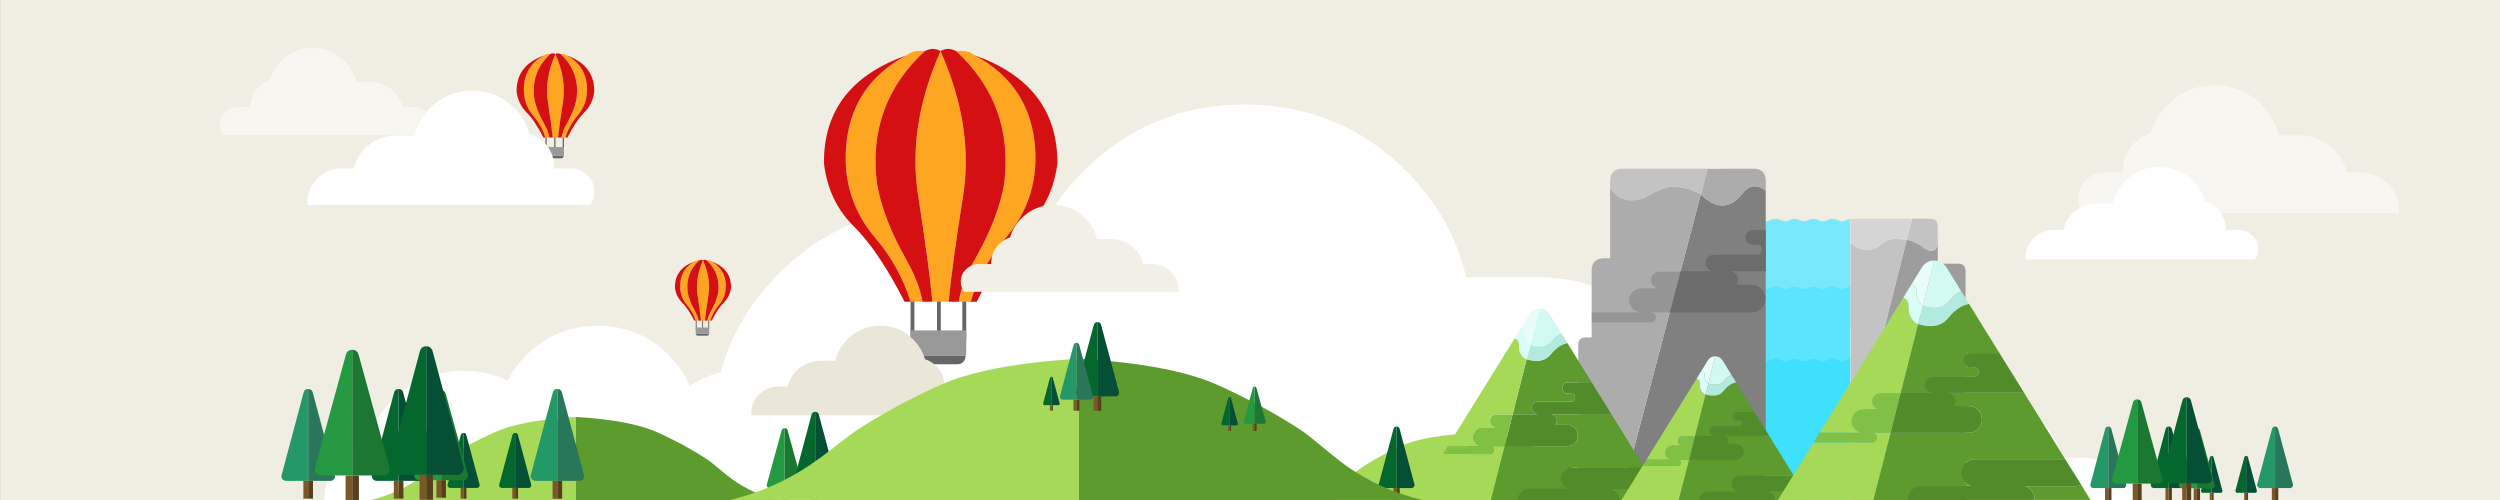 
<svg xmlns="http://www.w3.org/2000/svg" version="1.1" xmlns:xlink="http://www.w3.org/1999/xlink" preserveAspectRatio="none" x="0px" y="0px" width="2000px" height="400px" viewBox="0 0 2000 400">
<rect x="0" y="0" width="2000" height="400" fill="#333333" stroke="none"/>
<defs>
<g id="Layer4_0_FILL">
<path fill="#F0EDE2" stroke="none" d="
M 2000 400
L 2000 0 0.05 0 0.05 400 2000 400 Z"/>
</g>

<g id="Layer4_1_FILL">
<path fill="#FFFFFF" stroke="none" d="
M 1412.1 324.15
Q 1407.75 323.95 1401.85 323.3
L 1360.35 323.3
Q 1352.5 287.9 1325.4 260.75 1287.45 223.1 1234.1 221.9
L 1172.95 221.9
Q 1161.85 174.15 1125 136.75 1071.8 83.65 995.65 83.65 920.4 83.65 867.05 136.75 845.55 158.25 832.75 183.25 796.35 165.3 752.15 165.3 676.9 165.3 623.45 218.5 590.05 251.9 577.6 294.1 577.6 294.75 577.05 294.8 577.05 296 577.05 297.6 567.4 300.15 558.45 304.8 544.2 312.4 532.15 324.5 500.5 355.8 500 400
L 1500 400
Q 1492.9 374.95 1473.35 355.6 1448.05 329.7 1412.1 324.15 Z"/>
</g>

<g id="Layer4_2_FILL">
<path fill="#FFFFFF" stroke="none" d="
M 688.4 380.45
Q 677.25 369.05 661.45 366.6 659.5 366.5 656.9 366.2
L 638.6 366.2
Q 635.15 350.6 623.2 338.65 606.5 322.05 583 321.55
L 556.05 321.55
Q 551.15 300.5 534.9 284 511.45 260.6 477.9 260.6 444.75 260.6 421.25 284 411.75 293.5 406.1 304.5 390.1 296.6 370.6 296.6 337.45 296.6 313.9 320.05 299.15 334.75 293.7 353.35 293.7 353.65 293.45 353.65 293.45 354.2 293.45 354.9 289.2 356 285.25 358.05 278.95 361.4 273.65 366.75 259.7 380.55 259.5 400
L 700.15 400
Q 697.05 389 688.4 380.45 Z"/>
</g>

<g id="Layer4_3_FILL">
<path fill="#FFFFFF" stroke="none" d="
M 1672.8 366.6
Q 1670.85 366.5 1668.25 366.2
L 1649.95 366.2
Q 1646.5 350.6 1634.55 338.65 1617.85 322.05 1594.35 321.55
L 1567.4 321.55
Q 1562.5 300.5 1546.25 284 1522.8 260.6 1489.25 260.6 1456.1 260.6 1432.6 284 1423.1 293.5 1417.45 304.5 1401.45 296.6 1381.95 296.6 1348.8 296.6 1325.25 320.05 1310.5 334.75 1305.05 353.35 1305.05 353.65 1304.8 353.65 1304.8 354.2 1304.8 354.9 1300.55 356 1296.6 358.05 1290.3 361.4 1285 366.75 1271.05 380.55 1270.85 400
L 1711.5 400
Q 1708.4 389 1699.75 380.45 1688.6 369.05 1672.8 366.6 Z"/>
</g>

<g id="Layer3_0_MEMBER_0_MEMBER_0_FILL">
<path fill="#666666" stroke="none" d="
M 773 237.7
L 769.85 237.7 769.85 272.1 773 272.1 773 237.7 Z"/>
</g>

<g id="Layer3_0_MEMBER_0_MEMBER_1_FILL">
<path fill="#666666" stroke="none" d="
M 731.5 272.1
L 731.5 237.7 728.45 237.7 728.45 272.1 731.5 272.1 Z"/>
</g>

<g id="Layer3_0_MEMBER_0_MEMBER_2_MEMBER_0_FILL">
<path fill="#666666" stroke="none" d="
M 752.65 237.7
L 749.6 237.7 749.6 272.1 752.65 272.1 752.65 237.7 Z"/>
</g>

<g id="Layer3_0_MEMBER_0_MEMBER_3_FILL">
<path fill="#999999" stroke="none" d="
M 772.6 284.65
Q 773 283.6 773 282.15
L 773 265.25
Q 773 264.8 773 264.3
L 728.45 264.3
Q 728.45 264.8 728.45 265.25
L 728.45 282.15
Q 728.45 283.6 728.65 284.65
L 772.6 284.65 Z"/>

<path fill="#666666" stroke="none" d="
M 735.4 291.4
L 765.85 291.4
Q 771.7 291.4 772.6 284.65
L 728.65 284.65
Q 729.55 291.4 735.4 291.4 Z"/>
</g>

<g id="Layer3_0_MEMBER_1_FILL">
<path fill="#FEA621" stroke="none" d="
M 770.5 156.45
Q 779.2 101.25 752.4 40.85 725.75 101.25 734.5 156.45 743.1 211.35 745.9 241.4
L 758.9 241.4
Q 761.75 211.35 770.5 156.45
M 676.8 118.4
Q 674 159.5 700.15 190.2 719.75 213.2 728.45 241.4
L 738 241.4
Q 735.5 226.45 724.75 207.25 706.4 174.8 701.65 147.15 693.5 83.7 739.85 40.85 730.5 39.9 725.4 44.2 680.3 68.1 676.8 118.4
M 779.55 44.2
Q 774.55 39.9 764.9 40.85 811.2 83.7 803.3 147.15 798.5 174.8 780.05 207.25 769.2 226.45 767.05 241.4
L 776.5 241.4
Q 784.95 213.2 804.6 190.2 830.95 159.5 828.1 118.4 824.45 68.1 779.55 44.2 Z"/>

<path fill="#D41012" stroke="none" d="
M 659.15 130.35
Q 662.5 160.5 682.65 180.65 702.95 200.7 723.65 241.4
L 728.45 241.4
Q 719.75 213.2 700.15 190.2 674 159.5 676.8 118.4 680.3 68.1 725.4 44.2 658.8 67.65 659.15 130.35
M 758.9 39.1
Q 755.45 39.1 752.4 40.85 779.2 101.25 770.5 156.45 761.75 211.35 758.9 241.4
L 767.05 241.4
Q 769.2 226.45 780.05 207.25 798.5 174.8 803.3 147.15 811.2 83.7 764.9 40.85 762.4 39.65 760 39.2 759.25 39.1 758.9 39.1
M 744.8 39.2
Q 742.3 39.65 739.85 40.85 693.5 83.7 701.65 147.15 706.4 174.8 724.75 207.25 735.5 226.45 738 241.4
L 745.9 241.4
Q 743.1 211.35 734.5 156.45 725.75 101.25 752.4 40.85 749.5 39.1 746.1 39.1 745.45 39.1 744.8 39.2
M 822.15 180.65
Q 842.45 160.5 845.9 130.35 846 67.65 779.55 44.2 824.45 68.1 828.1 118.4 830.95 159.5 804.6 190.2 784.95 213.2 776.5 241.4
L 781.35 241.4
Q 802 200.7 822.15 180.65 Z"/>
</g>

<g id="Layer3_1_MEMBER_0_MEMBER_0_FILL">
<path fill="#666666" stroke="none" d="
M 450.15 120.25
L 451.2 120.25 451.2 108.8 450.15 108.8 450.15 120.25 Z"/>
</g>

<g id="Layer3_1_MEMBER_0_MEMBER_1_FILL">
<path fill="#666666" stroke="none" d="
M 436.35 120.25
L 437.35 120.25 437.35 108.8 436.35 108.8 436.35 120.25 Z"/>
</g>

<g id="Layer3_1_MEMBER_0_MEMBER_2_MEMBER_0_FILL">
<path fill="#666666" stroke="none" d="
M 443.4 120.25
L 444.4 120.25 444.4 108.8 443.4 108.8 443.4 120.25 Z"/>
</g>

<g id="Layer3_1_MEMBER_0_MEMBER_3_FILL">
<path fill="#666666" stroke="none" d="
M 448.8 126.65
Q 450.75 126.65 451.05 124.45
L 436.4 124.45
Q 436.7 126.65 438.65 126.65
L 448.8 126.65 Z"/>

<path fill="#999999" stroke="none" d="
M 451.05 124.45
Q 451.2 124.05 451.2 123.6
L 451.2 117.95
Q 451.2 117.8 451.2 117.65
L 436.35 117.65
Q 436.35 117.8 436.35 117.95
L 436.35 123.6
Q 436.35 124.05 436.4 124.45
L 451.05 124.45 Z"/>
</g>

<g id="Layer3_1_MEMBER_1_FILL">
<path fill="#FEA621" stroke="none" d="
M 450.35 81.75
Q 453.25 63.35 444.35 43.25 435.45 63.35 438.35 81.75 441.2 100 442.15 110
L 446.5 110
Q 447.45 100 450.35 81.75
M 440.15 43.25
Q 437.05 42.9 435.35 44.35 420.3 52.3 419.15 69.05 418.2 82.75 426.9 92.95 433.45 100.65 436.35 110
L 439.5 110
Q 438.7 105.05 435.1 98.65 429 87.85 427.4 78.65 424.7 57.5 440.15 43.25
M 453.35 44.35
Q 451.7 42.9 448.5 43.25 463.9 57.5 461.25 78.65 459.7 87.85 453.55 98.65 449.95 105.05 449.2 110
L 452.35 110
Q 455.15 100.65 461.7 92.95 470.5 82.75 469.55 69.05 468.3 52.3 453.35 44.35 Z"/>

<path fill="#D41012" stroke="none" d="
M 467.55 89.8
Q 474.3 83.05 475.45 73.05 475.5 52.15 453.35 44.35 468.3 52.3 469.55 69.05 470.5 82.75 461.7 92.95 455.15 100.65 452.35 110
L 453.95 110
Q 460.85 96.45 467.55 89.8
M 413.25 73.05
Q 414.4 83.05 421.1 89.8 427.85 96.45 434.75 110
L 436.35 110
Q 433.45 100.65 426.9 92.95 418.2 82.75 419.15 69.05 420.3 52.3 435.35 44.35 413.15 52.15 413.25 73.05
M 441.8 42.7
Q 440.95 42.85 440.15 43.25 424.7 57.5 427.4 78.65 429 87.85 435.1 98.65 438.7 105.05 439.5 110
L 442.15 110
Q 441.2 100 438.35 81.75 435.45 63.35 444.35 43.25 443.35 42.65 442.25 42.65 442 42.65 441.8 42.7
M 446.85 42.7
Q 446.6 42.65 446.5 42.65 445.35 42.65 444.35 43.25 453.25 63.35 450.35 81.75 447.45 100 446.5 110
L 449.2 110
Q 449.95 105.05 453.55 98.65 459.7 87.85 461.25 78.65 463.9 57.5 448.5 43.25 447.65 42.85 446.85 42.7 Z"/>
</g>

<g id="Layer3_2_MEMBER_0_MEMBER_0_FILL">
<path fill="#666666" stroke="none" d="
M 567.35 263.95
L 567.35 255.65 566.6 255.65 566.6 263.95 567.35 263.95 Z"/>
</g>

<g id="Layer3_2_MEMBER_0_MEMBER_1_FILL">
<path fill="#666666" stroke="none" d="
M 557.35 263.95
L 557.35 255.65 556.6 255.65 556.6 263.95 557.35 263.95 Z"/>
</g>

<g id="Layer3_2_MEMBER_0_MEMBER_2_MEMBER_0_FILL">
<path fill="#666666" stroke="none" d="
M 562.45 263.95
L 562.45 255.65 561.7 255.65 561.7 263.95 562.45 263.95 Z"/>
</g>

<g id="Layer3_2_MEMBER_0_MEMBER_3_FILL">
<path fill="#666666" stroke="none" d="
M 556.65 266.95
Q 556.85 268.55 558.3 268.55
L 565.6 268.55
Q 567 268.55 567.25 266.95
L 556.65 266.95 Z"/>

<path fill="#999999" stroke="none" d="
M 567.25 266.95
Q 567.35 266.65 567.35 266.35
L 567.35 262.25
Q 567.35 262.15 567.35 262.05
L 556.6 262.05
Q 556.6 262.15 556.6 262.25
L 556.6 266.35
Q 556.6 266.65 556.65 266.95
L 567.25 266.95 Z"/>
</g>

<g id="Layer3_2_MEMBER_1_FILL">
<path fill="#FEA621" stroke="none" d="
M 562.4 208.3
Q 555.95 222.8 558.05 236.1 560.1 249.3 560.8 256.5
L 563.95 256.5
Q 564.65 249.3 566.75 236.1 568.85 222.8 562.4 208.3
M 559.35 208.3
Q 557.1 208.05 555.9 209.1 545 214.85 544.2 226.95 543.5 236.85 549.8 244.2 554.5 249.75 556.6 256.5
L 558.9 256.5
Q 558.3 252.95 555.7 248.3 551.3 240.5 550.15 233.85 548.2 218.6 559.35 208.3
M 574.95 244.2
Q 581.3 236.85 580.6 226.95 579.7 214.85 568.9 209.1 567.7 208.05 565.4 208.3 576.5 218.6 574.6 233.85 573.5 240.5 569.05 248.3 566.45 252.95 565.9 256.5
L 568.2 256.5
Q 570.2 249.75 574.95 244.2 Z"/>

<path fill="#D41012" stroke="none" d="
M 539.95 229.85
Q 540.75 237.05 545.6 241.95 550.5 246.75 555.45 256.5
L 556.6 256.5
Q 554.5 249.75 549.8 244.2 543.5 236.85 544.2 226.95 545 214.85 555.9 209.1 539.85 214.75 539.95 229.85
M 560.55 207.9
Q 559.95 208 559.35 208.3 548.2 218.6 550.15 233.85 551.3 240.5 555.7 248.3 558.3 252.95 558.9 256.5
L 560.8 256.5
Q 560.1 249.3 558.05 236.1 555.95 222.8 562.4 208.3 561.65 207.85 560.9 207.85 560.7 207.85 560.55 207.9
M 569.05 248.3
Q 573.5 240.5 574.6 233.85 576.5 218.6 565.4 208.3 564.8 208 564.2 207.9 564 207.85 563.95 207.85 563.1 207.85 562.4 208.3 568.85 222.8 566.75 236.1 564.65 249.3 563.95 256.5
L 565.9 256.5
Q 566.45 252.95 569.05 248.3
M 584.85 229.85
Q 584.9 214.75 568.9 209.1 579.7 214.85 580.6 226.95 581.3 236.85 574.95 244.2 570.2 249.75 568.2 256.5
L 569.35 256.5
Q 574.3 246.75 579.15 241.95 584.05 237.05 584.85 229.85 Z"/>
</g>

<g id="G_____0_Layer0_0_FILL">
<path fill="#A6D958" stroke="none" d="
M 429.8 361.45
Q 419.2 369.75 411.85 374.7 385.15 392.55 354.2 399.95
L 606 400 606 298
Q 566.65 300.35 538.95 306.5 519.6 310.75 505.95 316.9 472.85 331.8 445.75 349.5 441.65 352.15 430.8 360.65 430.3 361.05 429.8 361.45 Z"/>

<path fill="#5E9B2E" stroke="none" d="
M 798.2 374.7
Q 791.55 369.9 780.55 360.65 770.8 352.45 766.25 349.5 739.15 331.8 706.05 316.9 672.9 302 606 298
L 606 400 853.8 399.95
Q 823.1 392.6 798.2 374.7 Z"/>
</g>

<g id="graphic_G_Tree_B_0_Layer0_0_FILL">
<path fill="#04682E" stroke="none" d="
M 0 27
L 0 -40
Q -1.5 -40 -2.5 -38.95 -2.8 -38.6 -3.05 -38.2
L -3.5 -36.75 -19.55 23.5
Q -19.55 24.95 -18.55 26 -17.55 26.95 -16.15 27
L -3.5 27 0 27 Z"/>

<path fill="#7A5829" stroke="none" d="
M 0 40
L 0 27 -3.5 27 -3.5 40 0 40 Z"/>

<path fill="#573F1E" stroke="none" d="
M 3.5 27
L 0 27 0 40 3.5 40 3.5 27 Z"/>

<path fill="#044F36" stroke="none" d="
M 2.45 -38.95
Q 1.45 -40 0 -40
L 0 27 3.5 27 15.15 27 17 27
Q 17.85 26.75 18.55 26.1 19.55 25.1 19.55 23.65 19.55 23.55 19.55 23.45
L 19.55 23.3 3.5 -36.75 3.05 -38.2
Q 2.85 -38.55 2.45 -38.95 Z"/>
</g>

<g id="Layer3_5_MEMBER_0_FILL">
<path fill="#77E9FD" stroke="none" d="
M 1477.2 176
Q 1473.6 178 1470.7 176.35 1465.7 174.05 1462.05 176 1458.4 178 1455.55 176.35 1450.55 174 1446.95 176 1443.3 178 1440.4 176.3 1435.4 174 1431.8 175.95 1428.15 178 1425.25 176.3 1420.35 174 1416.7 175.95 1413.15 177.9 1410.35 176.4 1410.25 176.35 1410.15 176.3 1405.25 173.95 1401.6 175.95 1401 176.3 1400.45 176.5
L 1400.45 398.95 1480.15 398.95 1480.15 175.15
Q 1478.6 175.25 1477.2 176 Z"/>
</g>

<g id="Layer3_5_MEMBER_1_FILL">
<path fill="#5BE4FD" stroke="none" d="
M 1440.4 230.55
Q 1435.4 228.2 1431.8 230.15 1428.15 232.25 1425.25 230.55 1420.35 228.2 1416.7 230.15 1413.15 232.15 1410.35 230.6 1410.25 230.55 1410.15 230.55 1405.25 228.15 1401.6 230.15 1401 230.55 1400.45 230.7
L 1400.45 398.7 1480.15 398.7 1480.15 229.35
Q 1478.6 229.45 1477.2 230.2 1473.6 232.25 1470.7 230.55 1465.7 228.25 1462.05 230.2 1458.4 232.25 1455.55 230.55 1450.55 228.2 1446.95 230.2 1443.3 232.25 1440.4 230.55 Z"/>
</g>

<g id="Layer3_5_MEMBER_2_FILL">
<path fill="#3EE0FD" stroke="none" d="
M 1416.7 287.9
Q 1413.15 289.9 1410.35 288.35 1410.25 288.3 1410.15 288.3 1405.25 285.9 1401.6 287.9 1401 288.3 1400.45 288.45
L 1400.45 400 1480.15 400 1480.15 287.1
Q 1478.6 287.2 1477.2 287.95 1473.6 290 1470.7 288.3 1465.7 286 1462.05 287.95 1458.4 290 1455.55 288.3 1450.55 285.95 1446.95 287.95 1443.3 290 1440.4 288.3 1435.4 285.95 1431.8 287.9 1428.15 290 1425.25 288.3 1420.35 285.95 1416.7 287.9 Z"/>
</g>

<g id="Layer3_6_MEMBER_0_FILL">
<path fill="#808080" stroke="none" d="
M 1363.8 158.35
Q 1362.4 156.9 1360.6 155.7
L 1296.3 400 1412.6 400 1412.6 152.4
Q 1401.25 144.35 1393.3 155.6 1379.95 171.65 1363.8 158.35 Z"/>

<path fill="#ACACAC" stroke="none" d="
M 1360.6 155.7
Q 1362.4 156.9 1363.8 158.35 1379.95 171.65 1393.3 155.6 1401.25 144.35 1412.6 152.4
L 1412.6 145
Q 1412.6 136.2 1404.8 135
L 1378.3 135
Q 1370.65 135.2 1366.05 135.1
L 1360.6 155.7
M 1360.6 155.7
Q 1351.95 149.6 1336.85 149.3 1326.95 151.1 1316.05 158.1 1297.9 164.85 1288.1 150.35
L 1288.1 206.6 1283.5 206.6
Q 1273.3 206.6 1273.3 216.6
L 1273.3 269.95 1268.65 269.95
Q 1262.6 269.95 1262.6 276.05
L 1262.6 400 1296.3 400 1360.6 155.7 Z"/>

<path fill="#C3C3C3" stroke="none" d="
M 1366.05 135.1
Q 1364.85 135.05 1363.8 135
L 1298.25 135
Q 1288.1 135 1288.1 145
L 1288.1 150.35
Q 1297.9 164.85 1316.05 158.1 1326.95 151.1 1336.85 149.3 1351.95 149.6 1360.6 155.7
L 1366.05 135.1 Z"/>
</g>

<g id="Layer3_6_MEMBER_1_FILL">
<path fill="#959595" stroke="none" d="
M 1343.8 219.5
L 1344.05 218.3 1344.25 217.35 1327.6 217.35 1327.45 217.35 1326.2 217.55
Q 1324.2 217.85 1322.7 219.3 1320.75 221.35 1320.75 224.05 1320.75 226.7 1322.7 228.65 1324.7 230.6 1327.35 230.65
L 1313.1 230.65
Q 1309.1 230.65 1306.2 233.5 1303.35 236.3 1303.35 240.25 1303.35 244.2 1306.2 247.1 1309.15 249.85 1312.85 249.95
L 1285.85 249.95 1273.5 249.95 1273.5 257.95 1285.85 257.95 1320.6 257.95
Q 1322.25 257.95 1323.45 256.7 1324.6 255.5 1324.6 253.95 1324.6 252.3 1323.45 251.1 1322.35 250.05 1320.8 249.95
L 1335.85 249.95 1343.8 219.5 Z"/>

<path fill="#6C6C6C" stroke="none" d="
M 1412.6 184.05
L 1402.1 184.05
Q 1399.65 184.05 1397.95 185.8 1396.25 187.5 1396.25 189.95 1396.25 192.35 1397.95 194 1399.5 195.5 1401.55 195.7
L 1405.55 195.7
Q 1405.75 195.7 1406.05 195.7 1407.35 195.85 1408.45 196.85 1409.6 197.95 1409.6 199.65 1409.6 201.3 1408.45 202.55 1407.2 203.75 1405.55 203.8
L 1371 203.8
Q 1368.2 203.8 1366.25 205.7 1364.3 207.65 1364.3 210.35 1364.3 213 1366.25 214.95 1368.2 216.9 1370.75 216.95
L 1344.45 216.95 1343.8 219.5 1335.85 249.95 1393.1 249.95 1401.15 249.95
Q 1405.75 249.95 1409.05 246.65 1412.3 243.45 1412.3 239 1412.3 234.3 1409.05 231.1 1405.75 227.9 1401.15 227.9
L 1389.05 227.9
Q 1390.6 226.1 1390.6 223.75 1390.6 220.95 1388.45 218.9 1386.55 217 1383.85 216.95
L 1412.6 216.95 1412.6 184.05 Z"/>
</g>

<g id="Layer3_7_FILL">
<path fill="#9D9D9D" stroke="none" d="
M 1566.45 210.95
L 1550.2 210.95 1550.2 196
Q 1547.45 203.95 1539.25 198.5 1533.45 193.35 1525.4 191.8
L 1480.45 369.25 1480.45 400 1572.45 400 1572.45 217
Q 1572.45 210.95 1566.45 210.95 Z"/>

<path fill="#C3C3C3" stroke="none" d="
M 1529.7 175
L 1525.4 191.8
Q 1533.45 193.35 1539.25 198.5 1547.45 203.95 1550.2 196
L 1550.2 181.05
Q 1550.2 175 1544.2 175
L 1529.7 175
M 1483 196.4
Q 1481.8 195.55 1480.45 194.45
L 1480.45 369.25 1525.4 191.8
Q 1521.6 191.1 1517.4 191.2 1509.65 190.45 1503.15 196.95 1493.05 203.15 1483 196.4 Z"/>

<path fill="#D5D5D5" stroke="none" d="
M 1482.95 175
Q 1481.55 175 1480.45 175.35
L 1480.45 194.45
Q 1481.8 195.55 1483 196.4 1493.05 203.15 1503.15 196.95 1509.65 190.45 1517.4 191.2 1521.6 191.1 1525.4 191.8
L 1529.7 175 1482.95 175 Z"/>
</g>

<g id="g___0_Layer0_0_FILL">
<path fill="#5E9B2E" stroke="none" d="
M 1195.4 392
Q 1197.3 392.55 1198.8 394 1201.1 396.35 1201.1 399.6 1201.1 399.8 1201.1 400
L 1233.55 400 1228.2 391.2
Q 1226.5 392 1224.55 392
L 1195.4 392
M 1150.75 337.65
Q 1152.6 337.7 1153.85 339.05 1155.3 340.4 1155.3 342.45 1155.3 344.1 1154.25 345.35
L 1162.7 345.35
Q 1165.9 345.35 1168.2 347.65 1170.45 349.85 1170.45 353.05 1170.45 356.25 1168.2 358.6 1165.9 360.9 1162.7 360.9
L 1157.1 360.9 1117.3 360.9 1107.25 400 1127.15 400
Q 1127.15 399.8 1127.15 399.6 1127.15 396.35 1129.45 394 1131.7 391.75 1134.95 391.75
L 1164.2 391.75
Q 1162.25 391.25 1160.7 389.75 1158.35 387.4 1158.35 384.1 1158.35 380.9 1160.7 378.6 1163 376.3 1166.2 376.3
L 1218.9 376.3 1195 337.65 1150.75 337.65
M 1133.3 297.65
L 1123.15 337.65 1141.6 337.65
Q 1139.7 337.6 1138.45 336.2 1137 334.85 1137 332.95 1137 331.05 1138.45 329.65 1139.7 328.35 1141.7 328.35
L 1165.8 328.35
Q 1166.9 328.35 1167.7 327.5 1168.55 326.6 1168.55 325.45 1168.55 324.25 1167.7 323.5 1167 322.7 1166.1 322.7 1165.9 322.65 1165.8 322.65
L 1162.95 322.65
Q 1161.5 322.55 1160.45 321.45 1159.2 320.3 1159.2 318.6 1159.2 316.9 1160.45 315.7 1161.6 314.5 1163.4 314.5
L 1180.65 314.5 1167.4 293.1 1165.5 289.95 1162.85 285.8
Q 1158.7 286.65 1154.8 289.95 1154.2 290.45 1153.5 291.1 1152.6 292 1151.6 293.1 1151.1 293.6 1150.65 294.25 1145 301.15 1133.3 297.65
M 1122.45 340.45
L 1123.05 338.3 1122.9 338.5 1122.7 339.4 1122.35 340.7 1122.45 340.45 Z"/>

<path fill="#518B2A" stroke="none" d="
M 1166.2 376.3
Q 1163 376.3 1160.7 378.6 1158.35 380.9 1158.35 384.1 1158.35 387.4 1160.7 389.75 1162.25 391.25 1164.2 391.75
L 1134.95 391.75
Q 1131.7 391.75 1129.45 394 1127.15 396.35 1127.15 399.6 1127.15 399.8 1127.15 400
L 1201.1 400
Q 1201.1 399.8 1201.1 399.6 1201.1 396.35 1198.8 394 1197.3 392.55 1195.4 392
L 1224.55 392
Q 1226.5 392 1228.2 391.2
L 1218.9 376.3 1166.2 376.3
M 1123.05 338.3
L 1122.45 340.45 1117.3 360.9 1157.1 360.9 1162.7 360.9
Q 1165.9 360.9 1168.2 358.6 1170.45 356.25 1170.45 353.05 1170.45 349.85 1168.2 347.65 1165.9 345.35 1162.7 345.35
L 1154.25 345.35
Q 1155.3 344.1 1155.3 342.45 1155.3 340.4 1153.85 339.05 1152.6 337.7 1150.75 337.65
L 1195 337.65 1189.25 328.35 1185.7 322.7 1180.65 314.5 1163.4 314.5
Q 1161.6 314.5 1160.45 315.7 1159.2 316.9 1159.2 318.6 1159.2 320.3 1160.45 321.45 1161.5 322.55 1162.95 322.65
L 1165.8 322.65
Q 1165.9 322.65 1166.1 322.7 1167 322.7 1167.7 323.5 1168.55 324.25 1168.55 325.45 1168.55 326.6 1167.7 327.5 1166.9 328.35 1165.8 328.35
L 1141.7 328.35
Q 1139.7 328.35 1138.45 329.65 1137 331.05 1137 332.95 1137 334.85 1138.45 336.2 1139.7 337.6 1141.6 337.65
L 1123.15 337.65 1123.1 337.95 1123.05 338.3 Z"/>

<path fill="#B3EADF" stroke="none" d="
M 1151.05 284.45
Q 1146.2 290.4 1136.1 287
L 1133.3 297.65
Q 1145 301.15 1150.65 294.25 1151.1 293.6 1151.6 293.1 1152.6 292 1153.5 291.1 1154.2 290.45 1154.8 289.95 1158.7 286.65 1162.85 285.8
L 1160.3 281.5 1158.35 278.5
Q 1155.75 279.6 1153.35 281.9 1152.2 283.1 1151.05 284.45 Z"/>

<path fill="#D2FAF2" stroke="none" d="
M 1148.55 263.1
Q 1146.15 260.65 1142.75 260.6
L 1136.1 287
Q 1146.2 290.4 1151.05 284.45 1152.2 283.1 1153.35 281.9 1155.75 279.6 1158.35 278.5
L 1155.45 273.7 1149.95 264.8 1149.75 264.5
Q 1149.25 263.7 1148.55 263.1 Z"/>

<path fill="#A6D958" stroke="none" d="
M 1108.6 365.65
Q 1107.75 366.6 1106.6 366.6
L 1072.45 366.6 1051.75 400 1107.25 400 1117.3 360.9 1106.75 360.9
Q 1107.8 360.95 1108.6 361.7 1109.4 362.55 1109.4 363.7 1109.4 364.85 1108.6 365.65
M 1126.6 283.5
Q 1125.9 282.7 1124.7 282.25
L 1075.9 360.9 1101.25 360.9
Q 1098.55 360.85 1096.6 358.8 1094.5 356.8 1094.5 354.1 1094.5 351.3 1096.6 349.25 1098.45 347.25 1101.35 347.25
L 1111.2 347.25
Q 1109.4 347.2 1108.1 345.9 1106.65 344.5 1106.65 342.55 1106.65 340.7 1108.1 339.25 1109.05 338.3 1110.5 338.05
L 1111.4 337.95 1123.1 337.95 1123.15 337.65 1133.3 297.65
Q 1132.8 297.45 1132.15 297.25 1127.5 293.6 1127.75 287.75 1127.9 285.05 1126.6 283.5 Z"/>

<path fill="#80C145" stroke="none" d="
M 1111.4 337.95
L 1110.5 338.05
Q 1109.05 338.3 1108.1 339.25 1106.65 340.7 1106.65 342.55 1106.65 344.5 1108.1 345.9 1109.4 347.2 1111.2 347.25
L 1101.35 347.25
Q 1098.45 347.25 1096.6 349.25 1094.5 351.3 1094.5 354.1 1094.5 356.8 1096.6 358.8 1098.55 360.85 1101.25 360.9
L 1075.9 360.9 1072.45 366.6 1106.6 366.6
Q 1107.75 366.6 1108.6 365.65 1109.4 364.85 1109.4 363.7 1109.4 362.55 1108.6 361.7 1107.8 360.95 1106.75 360.9
L 1117.3 360.9 1122.45 340.45 1122.35 340.7 1122.7 339.4 1122.9 338.5 1123.05 338.3 1123.1 337.95 1111.4 337.95 Z"/>

<path fill="#DAFDF7" stroke="none" d="
M 1127.15 278.15
L 1124.7 282.25
Q 1125.9 282.7 1126.6 283.5 1127.9 285.05 1127.75 287.75 1127.5 293.6 1132.15 297.25 1132.8 297.45 1133.3 297.65
L 1136.1 287
Q 1132.25 284 1132.4 279.25 1132.55 277.05 1131.55 275.85 1130.75 275.05 1129.4 274.6
L 1127.15 278.15 Z"/>

<path fill="#E8FCFA" stroke="none" d="
M 1133.6 267.7
L 1129.4 274.6
Q 1130.75 275.05 1131.55 275.85 1132.55 277.05 1132.4 279.25 1132.25 284 1136.1 287
L 1142.75 260.6
Q 1142.7 260.6 1142.65 260.6 1139.2 260.6 1136.7 263.1 1136.1 263.7 1135.7 264.35
L 1135.25 265 1133.6 267.7 Z"/>
</g>

<g id="Layer3_9_MEMBER_0_FILL">
<path fill="#FFFFFF" stroke="none" d="
M 1802.15 188.55
Q 1797.85 184.4 1792.1 184
L 1780.4 184
Q 1780.4 183.5 1780.4 183.2 1780.4 173.7 1773.75 166.95 1771.1 164.45 1768.2 162.85 1766.3 161.9 1764.3 161.3 1764.3 161.05 1764.3 160.8 1764.15 160.7 1764.15 160.55 1761.55 151.8 1754.45 144.75 1743.2 133.6 1727.35 133.6 1711.4 133.6 1700.15 144.75 1692.4 152.5 1690.1 162.6
L 1677.2 162.6
Q 1666.05 162.85 1657.9 170.85 1652.3 176.45 1650.65 184
L 1641.9 184
Q 1640.65 184.05 1639.7 184.05 1632.2 185.35 1626.8 190.7 1620.4 197.1 1620.4 206.55 1620.4 207.1 1620.4 207.65
L 1803.7 207.65
Q 1806.4 203.9 1806.4 198.95 1806.4 192.75 1802.15 188.55 Z"/>
</g>

<g id="Layer3_10_MEMBER_0_FILL">
<path fill="#FFFFFF" stroke="none" d="
M 377.9 72.5
Q 358.1 72.5 344.3 86.3 334.7 95.9 331.85 108.35
L 315.95 108.35
Q 302.15 108.7 292.15 118.55 285.2 125.5 283.15 134.75
L 272.35 134.75
Q 270.8 134.9 269.65 134.9 260.35 136.4 253.7 143.05 245.8 151 245.8 162.55 245.8 163.3 245.8 164
L 472.1 164
Q 475.45 159.35 475.45 153.25 475.45 145.6 470.15 140.45 464.9 135.25 457.75 134.75
L 443.35 134.75
Q 443.35 134.2 443.35 133.75 443.35 122.05 435.1 113.75 431.9 110.65 428.3 108.7 425.9 107.5 423.5 106.75 423.5 106.45 423.5 106.1 423.25 106 423.25 105.85 420.05 95 411.25 86.3 397.4 72.5 377.9 72.5 Z"/>
</g>

<g id="Layer3_11_FILL">
<path fill="#FFFFFF" fill-opacity="0.498" stroke="none" d="
M 344.35 91.95
Q 339.35 86.95 332.25 85.8 331.4 85.8 330.25 85.65
L 322.05 85.65
Q 320.45 78.65 315.2 73.35 307.6 65.9 297.15 65.65
L 285.1 65.65
Q 282.9 56.2 275.65 48.9 265.2 38.4 250.15 38.4 235.35 38.4 224.85 48.9 218.2 55.5 215.75 63.75 215.75 63.85 215.55 63.95 215.55 64.2 215.55 64.4 213.7 64.95 211.9 65.9 209.15 67.4 206.75 69.7 200.5 76 200.5 84.9 200.5 85.25 200.5 85.65
L 189.6 85.65
Q 184.15 86.05 180.15 90 176.1 93.9 176.1 99.7 176.1 104.35 178.7 107.85
L 350.4 107.85
Q 350.4 107.3 350.4 106.75 350.4 98 344.35 91.95 Z"/>
</g>

<g id="Layer3_12_FILL">
<path fill="#FFFFFF" fill-opacity="0.498" stroke="none" d="
M 1840.75 108.35
L 1823 108.35
Q 1819.75 94.45 1809.1 83.65 1793.65 68.25 1771.5 68.25 1749.65 68.25 1734.25 83.65 1724.45 93.4 1720.8 105.6 1720.8 105.75 1720.55 105.9 1720.55 106.2 1720.55 106.55 1717.85 107.4 1715.15 108.75 1711.15 110.95 1707.6 114.35 1698.3 123.6 1698.3 136.75 1698.3 137.25 1698.3 137.85
L 1682.25 137.85
Q 1674.25 138.4 1668.4 144.25 1662.5 149.95 1662.5 158.5 1662.5 165.4 1666.2 170.55
L 1919.25 170.55
Q 1919.25 169.85 1919.25 168.95 1919.25 156.05 1910.3 147.1 1902.85 139.7 1892.5 138.1 1891.2 138.1 1889.5 137.85
L 1877.35 137.85
Q 1875.15 127.5 1867.3 119.75 1856.15 108.75 1840.75 108.35 Z"/>
</g>

<g id="Layer3_15_FILL">
<path fill="#F2F0E6" stroke="none" d="
M 842.65 164
Q 827.85 164 817.35 174.5 810.7 181.1 808.25 189.35 808.25 189.45 808.05 189.55 808.05 189.8 808.05 190 806.2 190.55 804.4 191.5 801.65 193 799.25 195.3 793 201.6 793 210.5 793 210.85 793 211.25
L 782.1 211.25
Q 776.65 211.65 772.65 215.6 768.6 219.5 768.6 225.3 768.6 229.95 771.2 233.45
L 942.9 233.45
Q 942.9 232.9 942.9 232.35 942.9 223.6 936.85 217.55 931.85 212.55 924.75 211.4 923.9 211.4 922.75 211.25
L 914.55 211.25
Q 912.95 204.25 907.7 198.95 900.1 191.5 889.65 191.25
L 877.6 191.25
Q 875.4 181.8 868.15 174.5 857.7 164 842.65 164 Z"/>
</g>

<g id="Layer3_16_FILL">
<path fill="#EBE7D8" stroke="none" d="
M 749 292.85
Q 746.55 290.45 743.7 288.9 741.85 287.95 739.95 287.35 739.95 287.15 739.95 286.9 739.75 286.8 739.75 286.7 737.2 278.2 730.35 271.4 719.55 260.6 704.3 260.6 688.75 260.6 678 271.4 670.55 278.9 668.25 288.65
L 655.85 288.65
Q 645.05 288.9 637.25 296.6 631.85 302.05 630.2 309.25
L 621.75 309.25
Q 620.55 309.4 619.65 309.4 612.35 310.6 607.2 315.75 600.95 322 600.95 331 600.95 331.6 600.95 332.15
L 777.9 332.15
Q 780.6 328.55 780.6 323.75 780.6 317.75 776.4 313.75 772.3 309.7 766.7 309.25
L 755.45 309.25
Q 755.45 308.85 755.45 308.5 755.45 299.3 749 292.85 Z"/>
</g>

<g id="graphic_G_Tree_C_0_Layer0_0_FILL">
<path fill="#249942" stroke="none" d="
M 0 26.95
L 0 -40
Q -1.5 -40 -2.55 -39 -2.9 -38.6 -3.1 -38.25
L -3.55 -36.75 -20 23.45
Q -20 24.9 -18.95 25.9 -17.95 26.9 -16.5 26.95
L -3.55 26.95 0 26.95 Z"/>

<path fill="#7A5829" stroke="none" d="
M 0 40
L 0 26.95 -3.55 26.95 -3.55 40 0 40 Z"/>

<path fill="#573F1E" stroke="none" d="
M 3.55 26.95
L 0 26.95 0 40 3.55 40 3.55 26.95 Z"/>

<path fill="#1C7733" stroke="none" d="
M 3.55 -36.8
L 3.1 -38.2
Q 2.9 -38.6 2.5 -39 1.5 -40 0 -40
L 0 26.95 3.55 26.95 15.5 26.95 17.4 26.95
Q 18.3 26.7 18.95 26.05 20 25.05 20 23.6 20 23.5 20 23.45
L 20 23.25 3.55 -36.8 Z"/>
</g>

<g id="graphic_G_Tree_A_0_Layer0_0_FILL">
<path fill="#249967" stroke="none" d="
M 0 27
L 0 -40
Q -1.5 -40 -2.5 -38.95 -2.8 -38.6 -3.05 -38.2
L -3.5 -36.75 -19.55 23.5
Q -19.55 24.95 -18.55 26 -17.55 26.95 -16.15 27
L -3.5 27 0 27 Z"/>

<path fill="#7A5829" stroke="none" d="
M 0 40
L 0 27 -3.5 27 -3.5 40 0 40 Z"/>

<path fill="#573F1E" stroke="none" d="
M 3.5 27
L 0 27 0 40 3.5 40 3.5 27 Z"/>

<path fill="#28775B" stroke="none" d="
M 2.45 -38.95
Q 1.45 -40 0 -40
L 0 27 3.5 27 15.15 27 17 27
Q 17.85 26.75 18.55 26.1 19.55 25.1 19.55 23.65 19.55 23.55 19.55 23.45
L 19.55 23.3 3.5 -36.75 3.05 -38.2
Q 2.85 -38.55 2.45 -38.95 Z"/>
</g>
</defs>

<g transform="matrix( 1, 0, 0, 1, 0,0) ">
<use xlink:href="#Layer4_0_FILL"/>
</g>

<g transform="matrix( 1, 0, 0, 1, 0,0) ">
<use xlink:href="#Layer4_1_FILL"/>
</g>

<g transform="matrix( 1, 0, 0, 1, 0,0) ">
<use xlink:href="#Layer4_2_FILL"/>
</g>

<g transform="matrix( 1, 0, 0, 1, 0,0) ">
<use xlink:href="#Layer4_3_FILL"/>
</g>

<g transform="matrix( 1, 0, 0, 1, 0,0) ">
<use xlink:href="#Layer3_0_MEMBER_0_MEMBER_0_FILL"/>
</g>

<g transform="matrix( 1, 0, 0, 1, 0,0) ">
<use xlink:href="#Layer3_0_MEMBER_0_MEMBER_1_FILL"/>
</g>

<g transform="matrix( 1, 0, 0, 1, 0,0) ">
<use xlink:href="#Layer3_0_MEMBER_0_MEMBER_2_MEMBER_0_FILL"/>
</g>

<g transform="matrix( 1, 0, 0, 1, 0,0) ">
<use xlink:href="#Layer3_0_MEMBER_0_MEMBER_3_FILL"/>
</g>

<g transform="matrix( 1, 0, 0, 1, 0,0) ">
<use xlink:href="#Layer3_0_MEMBER_1_FILL"/>
</g>

<g transform="matrix( 1, 0, 0, 1, 0,0) ">
<use xlink:href="#Layer3_1_MEMBER_0_MEMBER_0_FILL"/>
</g>

<g transform="matrix( 1, 0, 0, 1, 0,0) ">
<use xlink:href="#Layer3_1_MEMBER_0_MEMBER_1_FILL"/>
</g>

<g transform="matrix( 1, 0, 0, 1, 0,0) ">
<use xlink:href="#Layer3_1_MEMBER_0_MEMBER_2_MEMBER_0_FILL"/>
</g>

<g transform="matrix( 1, 0, 0, 1, 0,0) ">
<use xlink:href="#Layer3_1_MEMBER_0_MEMBER_3_FILL"/>
</g>

<g transform="matrix( 1, 0, 0, 1, 0,0) ">
<use xlink:href="#Layer3_1_MEMBER_1_FILL"/>
</g>

<g transform="matrix( 1, 0, 0, 1, 0,0) ">
<use xlink:href="#Layer3_2_MEMBER_0_MEMBER_0_FILL"/>
</g>

<g transform="matrix( 1, 0, 0, 1, 0,0) ">
<use xlink:href="#Layer3_2_MEMBER_0_MEMBER_1_FILL"/>
</g>

<g transform="matrix( 1, 0, 0, 1, 0,0) ">
<use xlink:href="#Layer3_2_MEMBER_0_MEMBER_2_MEMBER_0_FILL"/>
</g>

<g transform="matrix( 1, 0, 0, 1, 0,0) ">
<use xlink:href="#Layer3_2_MEMBER_0_MEMBER_3_FILL"/>
</g>

<g transform="matrix( 1, 0, 0, 1, 0,0) ">
<use xlink:href="#Layer3_2_MEMBER_1_FILL"/>
</g>

<g transform="matrix( 0.521, 0, 0, 0.521, 1042.2,346.8) ">
<g transform="matrix( 1, 0, 0, 1, -354.2,-298) ">
<use xlink:href="#G_____0_Layer0_0_FILL"/>
</g>
</g>

<g transform="matrix( 0.735, 0, 0, 0.735, 1117.25,370.6) ">
<g transform="matrix( 1, 0, 0, 1, 0,0) ">
<use xlink:href="#graphic_G_Tree_B_0_Layer0_0_FILL"/>
</g>
</g>

<g transform="matrix( 1, 0, 0, 1, 0,0) ">
<use xlink:href="#Layer3_5_MEMBER_0_FILL"/>
</g>

<g transform="matrix( 1, 0, 0, 1, 0,0) ">
<use xlink:href="#Layer3_5_MEMBER_1_FILL"/>
</g>

<g transform="matrix( 1, 0, 0, 1, 0,0) ">
<use xlink:href="#Layer3_5_MEMBER_2_FILL"/>
</g>

<g transform="matrix( 1, 0, 0, 1, 0,0) ">
<use xlink:href="#Layer3_6_MEMBER_0_FILL"/>
</g>

<g transform="matrix( 1, 0, 0, 1, 0,0) ">
<use xlink:href="#Layer3_6_MEMBER_1_FILL"/>
</g>

<g transform="matrix( 1, 0, 0, 1, 0,0) ">
<use xlink:href="#Layer3_7_FILL"/>
</g>

<g transform="matrix( 1.1, 0, 0, 1.1, 1131.6,246.65) ">
<g transform="matrix( 1, 0, 0, 1, -1051.75,-260.6) ">
<use xlink:href="#g___0_Layer0_0_FILL"/>
</g>
</g>

<g transform="matrix( 1, 0, 0, 1, 0,0) ">
<use xlink:href="#Layer3_9_MEMBER_0_FILL"/>
</g>

<g transform="matrix( 1, 0, 0, 1, 0,0) ">
<use xlink:href="#Layer3_10_MEMBER_0_FILL"/>
</g>

<g transform="matrix( 1, 0, 0, 1, 0,0) ">
<use xlink:href="#Layer3_11_FILL"/>
</g>

<g transform="matrix( 1, 0, 0, 1, 0,0) ">
<use xlink:href="#Layer3_12_FILL"/>
</g>

<g transform="matrix( 0.825, 0, 0, 0.825, 1297.15,285.05) ">
<g transform="matrix( 1, 0, 0, 1, -1051.75,-260.6) ">
<use xlink:href="#g___0_Layer0_0_FILL"/>
</g>
</g>

<g transform="matrix( 1.375, 0, 0, 1.374, 1422.35,208.4) ">
<g transform="matrix( 1, 0, 0, 1, -1051.75,-260.6) ">
<use xlink:href="#g___0_Layer0_0_FILL"/>
</g>
</g>

<g transform="matrix( 1, 0, 0, 1, 0,0) ">
<use xlink:href="#Layer3_15_FILL"/>
</g>

<g transform="matrix( 1, 0, 0, 1, 0,0) ">
<use xlink:href="#Layer3_16_FILL"/>
</g>

<g transform="matrix( 0.441, 0, 0, 0.441, 1769.35,382.35) ">
<g transform="matrix( 1, 0, 0, 1, 0,0) ">
<use xlink:href="#graphic_G_Tree_B_0_Layer0_0_FILL"/>
</g>
</g>

<g transform="matrix( 0.441, 0, 0, 0.441, 1796.9,382.35) ">
<g transform="matrix( 1, 0, 0, 1, 0,0) ">
<use xlink:href="#graphic_G_Tree_B_0_Layer0_0_FILL"/>
</g>
</g>

<g transform="matrix( 0.735, 0, 0, 0.735, 1734.95,370.6) ">
<g transform="matrix( 1, 0, 0, 1, 0,0) ">
<use xlink:href="#graphic_G_Tree_B_0_Layer0_0_FILL"/>
</g>
</g>

<g transform="matrix( 0.719, 0, 0, 0.719, 1757.5,371.25) ">
<g transform="matrix( 1, 0, 0, 1, 0,0) ">
<use xlink:href="#graphic_G_Tree_C_0_Layer0_0_FILL"/>
</g>
</g>

<g transform="matrix( 0.735, 0, 0, 0.735, 1820.05,370.6) ">
<g transform="matrix( 1, 0, 0, 1, 0,0) ">
<use xlink:href="#graphic_G_Tree_A_0_Layer0_0_FILL"/>
</g>
</g>

<g transform="matrix( 1.029, 0, 0, 1.028, 1749.35,358.9) ">
<g transform="matrix( 1, 0, 0, 1, 0,0) ">
<use xlink:href="#graphic_G_Tree_B_0_Layer0_0_FILL"/>
</g>
</g>

<g transform="matrix( 0.735, 0, 0, 0.735, 1686.6,370.6) ">
<g transform="matrix( 1, 0, 0, 1, 0,0) ">
<use xlink:href="#graphic_G_Tree_A_0_Layer0_0_FILL"/>
</g>
</g>

<g transform="matrix( 1.006, 0, 0, 1.006, 1709.75,359.75) ">
<g transform="matrix( 1, 0, 0, 1, 0,0) ">
<use xlink:href="#graphic_G_Tree_C_0_Layer0_0_FILL"/>
</g>
</g>

<g transform="matrix( 0.719, 0, 0, 0.719, 627.7,371.25) ">
<g transform="matrix( 1, 0, 0, 1, 0,0) ">
<use xlink:href="#graphic_G_Tree_C_0_Layer0_0_FILL"/>
</g>
</g>

<g transform="matrix( 0.882, 0, 0, 0.882, 652.15,364.7) ">
<g transform="matrix( 1, 0, 0, 1, 0,0) ">
<use xlink:href="#graphic_G_Tree_B_0_Layer0_0_FILL"/>
</g>
</g>

<g transform="matrix( 0.652, 0, 0, 0.652, 296.5,333.55) ">
<g transform="matrix( 1, 0, 0, 1, -354.2,-298) ">
<use xlink:href="#G_____0_Layer0_0_FILL"/>
</g>
</g>

<g transform="matrix( 1.108, 0, 0, 1.108, 584.15,287) ">
<g transform="matrix( 1, 0, 0, 1, -354.2,-298) ">
<use xlink:href="#G_____0_Layer0_0_FILL"/>
</g>
</g>

<g transform="matrix( 0.887, 0, 0, 0.887, 877.95,293.15) ">
<g transform="matrix( 1, 0, 0, 1, 0,0) ">
<use xlink:href="#graphic_G_Tree_B_0_Layer0_0_FILL"/>
</g>
</g>

<g transform="matrix( 0.68, 0, 0, 0.68, 861.15,301.4) ">
<g transform="matrix( 1, 0, 0, 1, 0,0) ">
<use xlink:href="#graphic_G_Tree_A_0_Layer0_0_FILL"/>
</g>
</g>

<g transform="matrix( 0.443, 0, 0, 0.443, 1003.7,327.05) ">
<g transform="matrix( 1, 0, 0, 1, 0,0) ">
<use xlink:href="#graphic_G_Tree_C_0_Layer0_0_FILL"/>
</g>
</g>

<g transform="matrix( 0.34, 0, 0, 0.339, 841.1,314.95) ">
<g transform="matrix( 1, 0, 0, 1, 0,0) ">
<use xlink:href="#graphic_G_Tree_B_0_Layer0_0_FILL"/>
</g>
</g>

<g transform="matrix( 0.34, 0, 0, 0.339, 983.65,331.1) ">
<g transform="matrix( 1, 0, 0, 1, 0,0) ">
<use xlink:href="#graphic_G_Tree_B_0_Layer0_0_FILL"/>
</g>
</g>

<g transform="matrix( 0.659, 0, 0, 0.658, 370.85,372.6) ">
<g transform="matrix( 1, 0, 0, 1, 0,0) ">
<use xlink:href="#graphic_G_Tree_B_0_Layer0_0_FILL"/>
</g>
</g>

<g transform="matrix( 0.659, 0, 0, 0.658, 412.15,372.6) ">
<g transform="matrix( 1, 0, 0, 1, 0,0) ">
<use xlink:href="#graphic_G_Tree_B_0_Layer0_0_FILL"/>
</g>
</g>

<g transform="matrix( 1.098, 0, 0, 1.097, 318.9,355.05) ">
<g transform="matrix( 1, 0, 0, 1, 0,0) ">
<use xlink:href="#graphic_G_Tree_B_0_Layer0_0_FILL"/>
</g>
</g>

<g transform="matrix( 1.074, 0, 0, 1.074, 352.95,355.2) ">
<g transform="matrix( 1, 0, 0, 1, 0,0) ">
<use xlink:href="#graphic_G_Tree_C_0_Layer0_0_FILL"/>
</g>
</g>

<g transform="matrix( 1.098, 0, 0, 1.098, 445.9,355.05) ">
<g transform="matrix( 1, 0, 0, 1, 0,0) ">
<use xlink:href="#graphic_G_Tree_A_0_Layer0_0_FILL"/>
</g>
</g>

<g transform="matrix( 1.537, 0, 0, 1.535, 341,338.4) ">
<g transform="matrix( 1, 0, 0, 1, 0,0) ">
<use xlink:href="#graphic_G_Tree_B_0_Layer0_0_FILL"/>
</g>
</g>

<g transform="matrix( 1.098, 0, 0, 1.097, 246.55,355.05) ">
<g transform="matrix( 1, 0, 0, 1, 0,0) ">
<use xlink:href="#graphic_G_Tree_A_0_Layer0_0_FILL"/>
</g>
</g>

<g transform="matrix( 1.502, 0, 0, 1.502, 281.8,339.9) ">
<g transform="matrix( 1, 0, 0, 1, 0,0) ">
<use xlink:href="#graphic_G_Tree_C_0_Layer0_0_FILL"/>
</g>
</g>
</svg>

